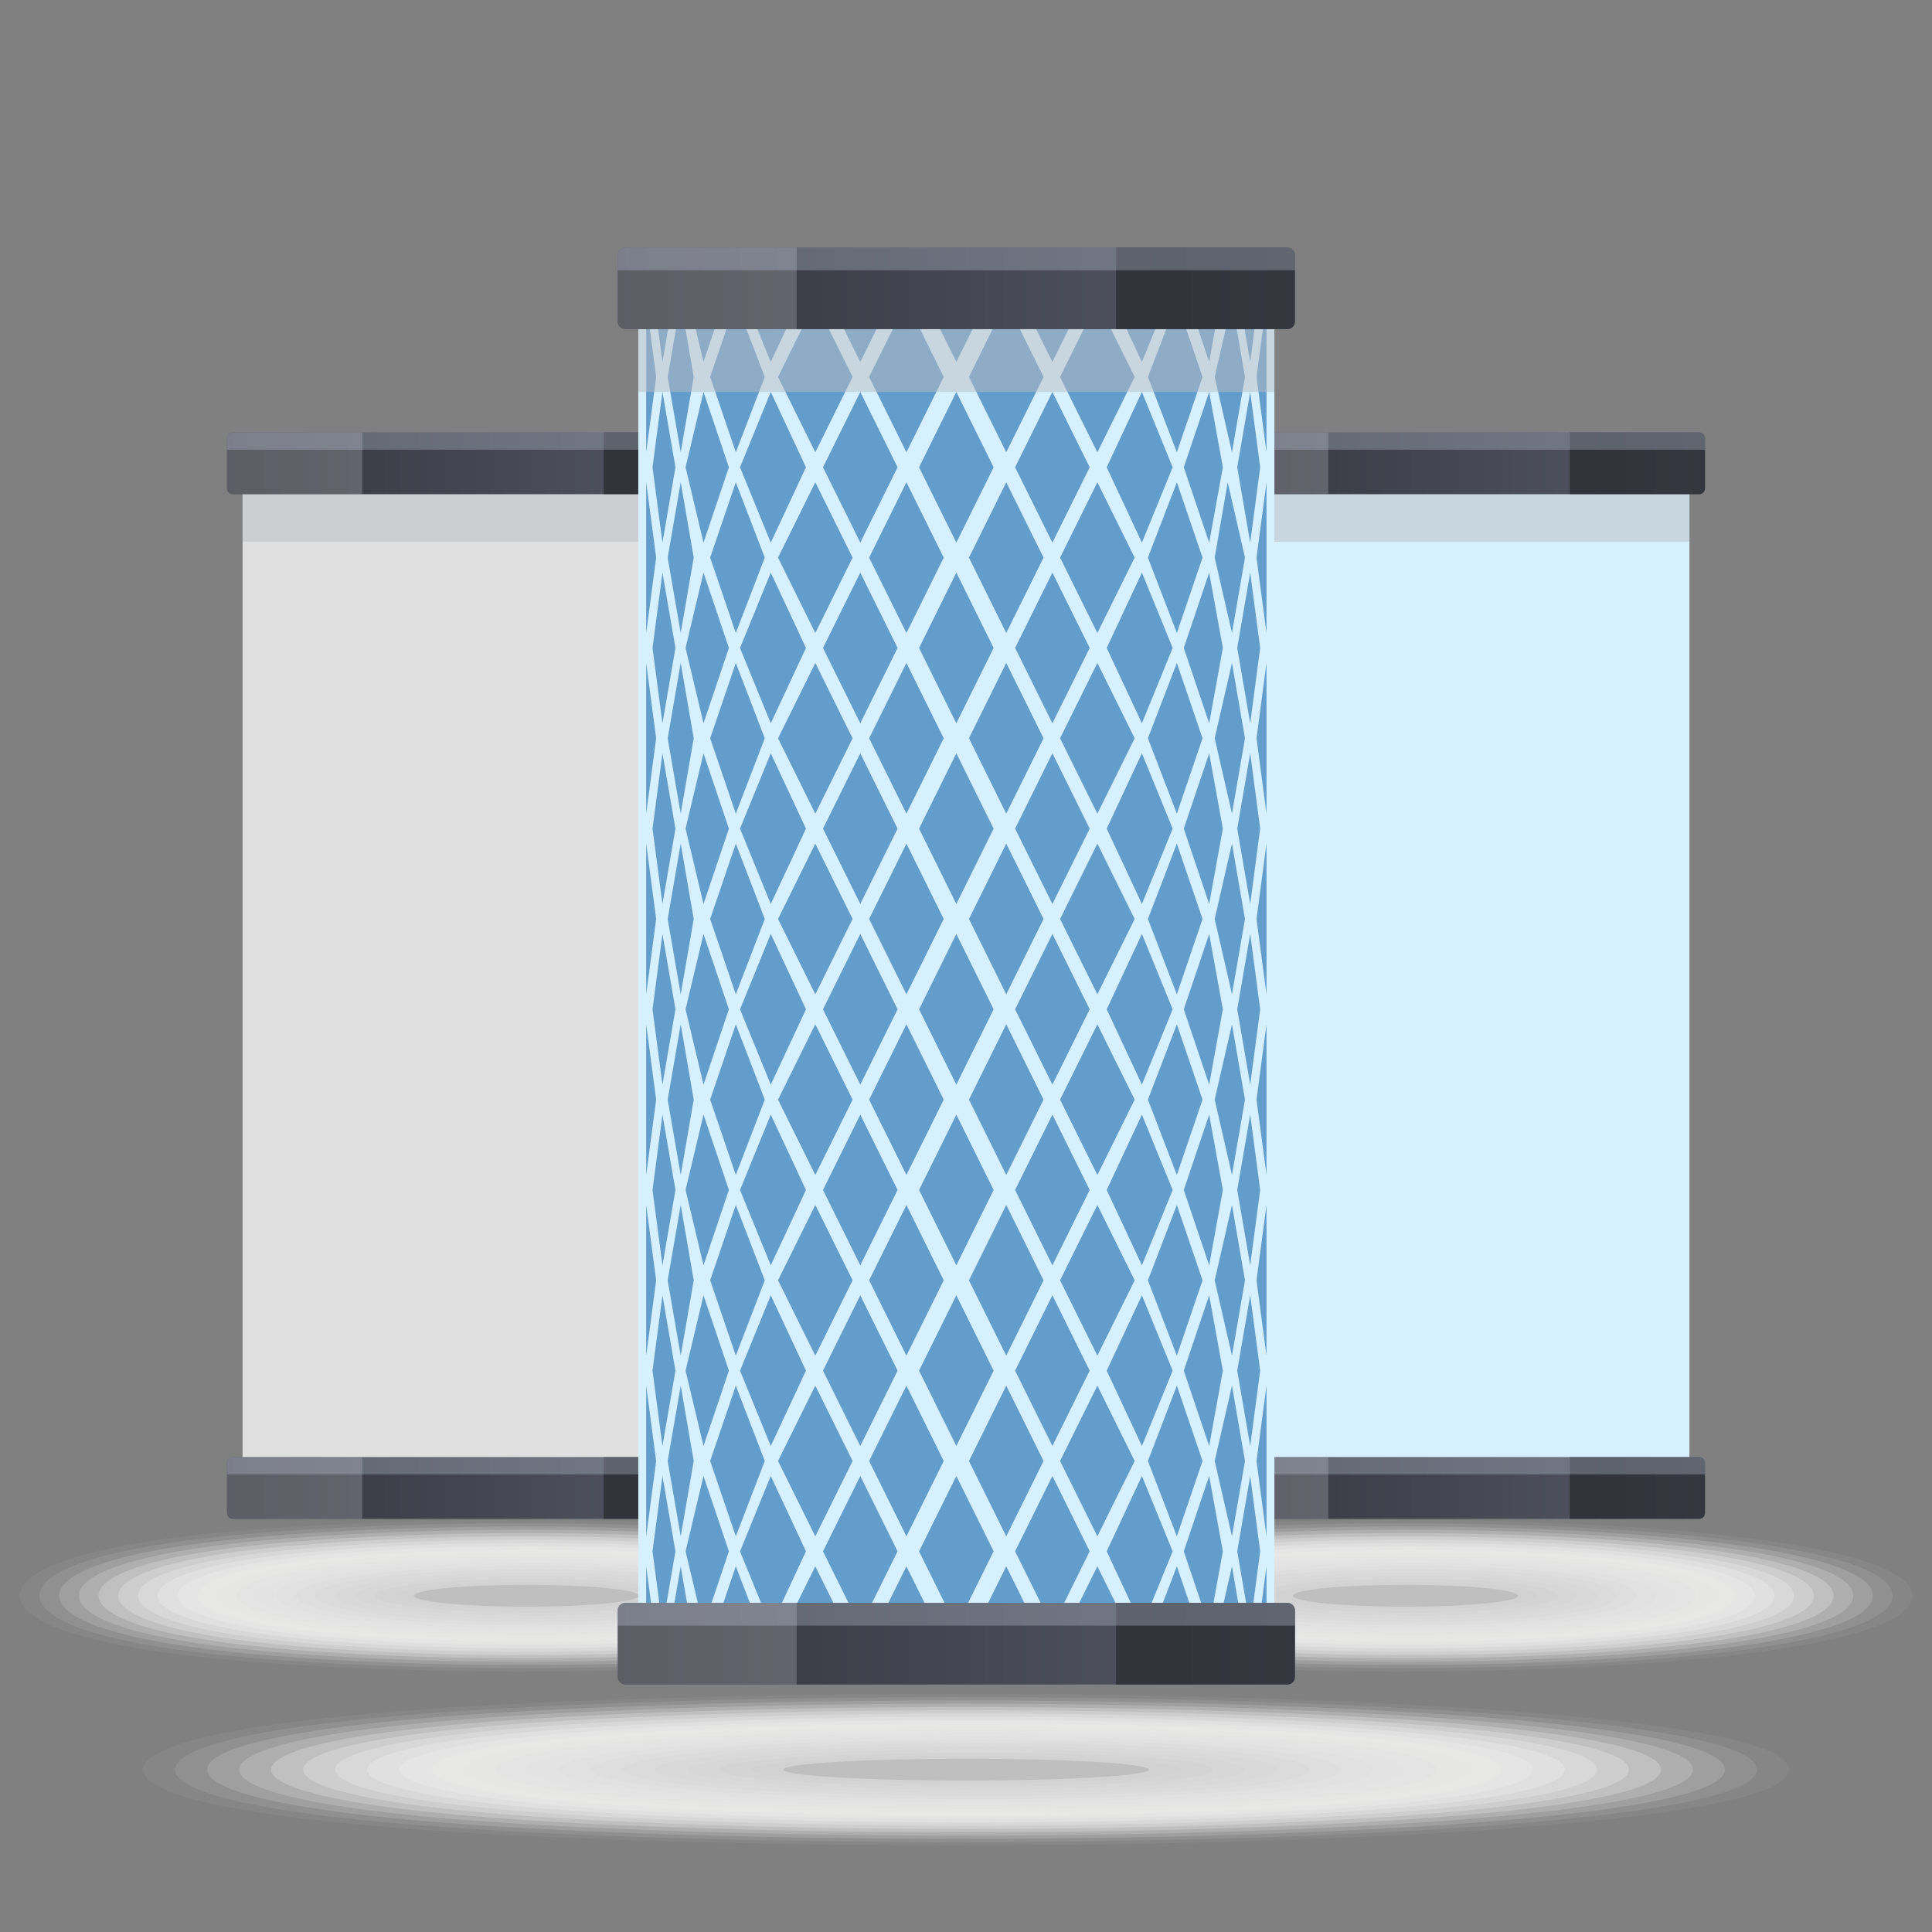 <?xml version="1.0" encoding="UTF-8"?>
<svg xmlns="http://www.w3.org/2000/svg" width="200" height="200" xmlns:xlink="http://www.w3.org/1999/xlink" viewBox="0 0 200 200">
  <rect x="0" y="0" width="200" height="200" fill="#808080" stroke="none"/>
  <defs>
    <style>
      .cls-1 {
        fill: #dbdbdb;
        opacity: .762;
      }

      .cls-1, .cls-2, .cls-3, .cls-4, .cls-5, .cls-6, .cls-7, .cls-8, .cls-9, .cls-10, .cls-11, .cls-12, .cls-13, .cls-14, .cls-15, .cls-16, .cls-17, .cls-18, .cls-19, .cls-20, .cls-21, .cls-22, .cls-23, .cls-24, .cls-25, .cls-26, .cls-27, .cls-28, .cls-29, .cls-30, .cls-31, .cls-32, .cls-33, .cls-34, .cls-35 {
        stroke-width: 0px;
      }

      .cls-2 {
        fill: #e9e9e8;
        opacity: .476;
      }

      .cls-3 {
        fill: url(#linear-gradient);
      }

      .cls-4 {
        fill: #d5d4d4;
        opacity: .905;
      }

      .cls-5 {
        fill: #f4f4f4;
        opacity: .238;
      }

      .cls-6 {
        fill: url(#linear-gradient-6);
      }

      .cls-7 {
        fill: #efefef;
        opacity: .333;
      }

      .cls-8 {
        fill: #e4e4e4;
        opacity: .571;
      }

      .cls-9 {
        fill: #d9d9d9;
        opacity: .81;
      }

      .cls-36 {
        isolation: isolate;
      }

      .cls-10 {
        fill: #e0e0e0;
      }

      .cls-11 {
        fill: #f8f8f8;
        opacity: .143;
      }

      .cls-12 {
        fill: #f6f6f6;
        opacity: .19;
      }

      .cls-13, .cls-25 {
        fill: #bbbdc2;
      }

      .cls-13, .cls-25, .cls-37 {
        mix-blend-mode: multiply;
      }

      .cls-13, .cls-28 {
        opacity: .5;
      }

      .cls-14 {
        fill: #ddd;
        opacity: .714;
      }

      .cls-15 {
        fill: url(#linear-gradient-5);
      }

      .cls-16 {
        fill: #e2e2e2;
        opacity: .619;
      }

      .cls-17 {
        fill: #e6e6e6;
        opacity: .524;
      }

      .cls-18 {
        fill: #bfbfbf;
      }

      .cls-19 {
        fill: #e0e0df;
        opacity: .667;
      }

      .cls-20 {
        fill: url(#linear-gradient-2);
      }

      .cls-21 {
        fill: #ebebeb;
        opacity: .429;
      }

      .cls-22 {
        fill: url(#linear-gradient-3);
      }

      .cls-23 {
        fill: #d2d2d2;
        opacity: .952;
      }

      .cls-24 {
        fill: #d7d7d6;
        opacity: .857;
      }

      .cls-25, .cls-27 {
        opacity: .3;
      }

      .cls-26 {
        fill: #fbfbfa;
        opacity: .095;
      }

      .cls-27 {
        fill: #c7cfe4;
      }

      .cls-27, .cls-28 {
        mix-blend-mode: screen;
      }

      .cls-28 {
        fill: #151619;
      }

      .cls-29 {
        fill: #629dcb;
      }

      .cls-30 {
        fill: #d7f0ff;
      }

      .cls-31 {
        fill: url(#linear-gradient-4);
      }

      .cls-32 {
        fill: #ededed;
        opacity: .381;
      }

      .cls-33 {
        fill: #fff;
        opacity: 0;
      }

      .cls-34 {
        fill: #f2f2f1;
        opacity: .286;
      }

      .cls-35 {
        fill: #fdfdfd;
        opacity: .048;
      }
    </style>
    <linearGradient id="linear-gradient" x1="-300.572" y1="-3126.684" x2="-247.567" y2="-3126.684" gradientTransform="translate(424.069 -2972.649) scale(1 -1)" gradientUnits="userSpaceOnUse">
      <stop offset="0" stop-color="#33353d"/>
      <stop offset="1" stop-color="#555966"/>
    </linearGradient>
    <linearGradient id="linear-gradient-2" y1="-3020.615" y2="-3020.615" xlink:href="#linear-gradient"/>
    <linearGradient id="linear-gradient-3" x1="-400.572" x2="-347.567" xlink:href="#linear-gradient"/>
    <linearGradient id="linear-gradient-4" x1="-400.572" y1="-3020.615" x2="-347.567" y2="-3020.615" xlink:href="#linear-gradient"/>
    <linearGradient id="linear-gradient-5" x1="-360.128" y1="-3142.804" x2="-290.011" y2="-3142.804" xlink:href="#linear-gradient"/>
    <linearGradient id="linear-gradient-6" x1="-360.128" y1="-3002.495" x2="-290.011" y2="-3002.495" xlink:href="#linear-gradient"/>
  </defs>
  <g class="cls-36">
    <g id="_Слой_1" data-name="Слой 1">
      <g class="cls-37">
        <path class="cls-33" d="m188.5,183.191c0,7.424-80.921,9.708-134.618,7.231-31.862-1.47-42.382-4.499-42.382-7.231,0-2.731,10.519-5.761,42.382-7.231,53.697-2.478,134.618-.193,134.618,7.231Z"/>
        <path class="cls-35" d="m185.187,183.191c0,7.1-77.471,9.3-129.109,6.94-30.843-1.4-41.265-4.309-41.265-6.94,0-2.631,10.422-5.54,41.265-6.94,51.638-2.36,129.109-.16,129.109,6.94Z"/>
        <path class="cls-26" d="m181.874,183.191c0,6.776-74.022,8.891-123.6,6.65-29.824-1.33-40.148-4.119-40.148-6.65,0-2.531,10.325-5.32,40.148-6.65,49.579-2.242,123.6-.126,123.6,6.65Z"/>
        <path class="cls-11" d="m178.561,183.191c0,6.452-70.572,8.483-118.091,6.359-28.804-1.26-39.032-3.929-39.032-6.359,0-2.43,10.227-5.099,39.032-6.359,47.519-2.124,118.091-.093,118.091,6.359Z"/>
        <path class="cls-12" d="m175.249,183.191c0,6.129-67.122,8.074-112.582,6.069-27.785-1.19-37.915-3.739-37.915-6.069,0-2.33,10.13-4.879,37.915-6.069,45.46-2.006,112.582-.06,112.582,6.069Z"/>
        <path class="cls-5" d="m171.936,183.191c0,5.805-63.672,7.666-107.073,5.778-26.765-1.12-36.798-3.548-36.798-5.778,0-2.23,10.033-4.658,36.798-5.778,43.401-1.888,107.073-.026,107.073,5.778Z"/>
        <path class="cls-34" d="m168.623,183.191c0,5.481-60.222,7.258-101.564,5.488-25.746-1.05-35.682-3.358-35.682-5.488,0-2.129,9.936-4.438,35.682-5.488,41.342-1.77,101.564.007,101.564,5.488Z"/>
        <path class="cls-7" d="m165.31,183.191c0,5.157-56.773,6.849-96.056,5.197-24.727-.98-34.565-3.168-34.565-5.197,0-2.029,9.838-4.217,34.565-5.197,39.283-1.652,96.056.04,96.056,5.197Z"/>
        <path class="cls-32" d="m161.997,183.191c0,4.833-53.323,6.441-90.547,4.907-23.707-.91-33.448-2.978-33.448-4.907,0-1.929,9.741-3.997,33.448-4.907,37.224-1.534,90.547.073,90.547,4.907Z"/>
        <path class="cls-21" d="m158.684,183.191c0,4.51-49.873,6.032-85.038,4.616-22.688-.84-32.331-2.788-32.331-4.616,0-1.828,9.644-3.776,32.331-4.616,35.165-1.416,85.038.107,85.038,4.616Z"/>
        <path class="cls-2" d="m155.372,183.191c0,4.186-46.423,5.624-79.529,4.326-21.668-.77-31.215-2.598-31.215-4.326,0-1.728,9.546-3.556,31.215-4.326,33.105-1.298,79.529.14,79.529,4.326Z"/>
        <path class="cls-17" d="m152.059,183.191c0,3.862-42.971,5.152-74.02,4.035-20.647-.742-30.098-2.408-30.098-4.035,0-1.628,9.449-3.335,30.098-4.035,31.046-1.18,74.02.173,74.02,4.035Z"/>
        <path class="cls-8" d="m148.746,183.191c0,3.538-39.521,4.741-68.511,3.745-19.628-.674-28.981-2.217-28.981-3.745,0-1.527,9.352-3.115,28.981-3.745,28.987-1.062,68.511.207,68.511,3.745Z"/>
        <path class="cls-16" d="m145.433,183.191c0,3.215-36.072,4.332-63.002,3.454-18.609-.606-27.864-2.027-27.864-3.454,0-1.427,9.254-2.894,27.864-3.454,26.928-.944,63.002.24,63.002,3.454Z"/>
        <path class="cls-19" d="m142.12,183.191c0,2.891-32.622,3.923-57.493,3.164-17.589-.537-26.748-1.837-26.748-3.164,0-1.327,9.157-2.674,26.748-3.164,24.869-.826,57.493.273,57.493,3.164Z"/>
        <path class="cls-14" d="m138.807,183.191c0,2.567-29.172,3.516-51.984,2.873-16.57-.467-25.631-1.647-25.631-2.873,0-1.226,9.06-2.453,25.631-2.873,22.81-.708,51.984.306,51.984,2.873Z"/>
        <path class="cls-1" d="m135.495,183.191c0,2.243-25.723,3.111-46.475,2.583-15.551-.396-24.514-1.457-24.514-2.583,0-1.126,8.962-2.233,24.514-2.583,20.751-.59,46.475.34,46.475,2.583Z"/>
        <path class="cls-9" d="m132.182,183.191c0,1.919-22.273,2.709-40.966,2.292-14.532-.323-23.397-1.267-23.397-2.292,0-1.026,8.865-2.012,23.397-2.292,18.692-.472,40.966.373,40.966,2.292Z"/>
        <path class="cls-24" d="m128.869,183.191c0,1.596-18.824,2.308-35.457,2.002-13.512-.249-22.281-1.077-22.281-2.002,0-.925,8.768-1.792,22.281-2.002,16.632-.354,35.457.406,35.457,2.002Z"/>
        <path class="cls-4" d="m125.556,183.191c0,1.272-15.374,1.911-29.948,1.711-12.493-.171-21.164-.886-21.164-1.711,0-.825,8.67-1.571,21.164-1.711,14.573-.236,29.948.44,29.948,1.711Z"/>
        <path class="cls-23" d="m122.243,183.191c0,.948-11.925,1.539-24.439,1.421-11.474-.07-20.047-.696-20.047-1.421,0-.725,8.573-1.351,20.047-1.421,12.514-.118,24.439.473,24.439,1.421Z"/>
        <ellipse class="cls-18" cx="100" cy="183.191" rx="18.931" ry="1.131"/>
      </g>
      <g class="cls-37">
        <path class="cls-33" d="m109,165.191c0,7.424-49.833,9.708-82.9,7.231-19.622-1.47-26.1-4.499-26.1-7.231,0-2.731,6.478-5.761,26.1-7.231,33.068-2.478,82.9-.193,82.9,7.231Z"/>
        <path class="cls-35" d="m106.96,165.191c0,7.1-47.708,9.3-79.508,6.94-18.994-1.4-25.412-4.309-25.412-6.94,0-2.631,6.418-5.54,25.412-6.94,31.799-2.36,79.508-.16,79.508,6.94Z"/>
        <path class="cls-26" d="m104.92,165.191c0,6.776-45.584,8.891-76.115,6.65-18.366-1.33-24.724-4.119-24.724-6.65,0-2.531,6.358-5.32,24.724-6.65,30.531-2.242,76.115-.126,76.115,6.65Z"/>
        <path class="cls-11" d="m102.88,165.191c0,6.452-43.46,8.483-72.723,6.359-17.738-1.26-24.036-3.929-24.036-6.359,0-2.43,6.298-5.099,24.036-6.359,29.263-2.124,72.723-.093,72.723,6.359Z"/>
        <path class="cls-12" d="m100.84,165.191c0,6.129-41.335,8.074-69.33,6.069-17.11-1.19-23.349-3.739-23.349-6.069,0-2.33,6.238-4.879,23.349-6.069,27.995-2.006,69.33-.06,69.33,6.069Z"/>
        <path class="cls-5" d="m98.799,165.191c0,5.805-39.211,7.666-65.938,5.778-16.483-1.12-22.661-3.548-22.661-5.778,0-2.23,6.178-4.658,22.661-5.778,26.727-1.888,65.938-.026,65.938,5.778Z"/>
        <path class="cls-34" d="m96.759,165.191c0,5.481-37.086,7.258-62.545,5.488-15.855-1.05-21.973-3.358-21.973-5.488,0-2.129,6.118-4.438,21.973-5.488,25.459-1.77,62.545.007,62.545,5.488Z"/>
        <path class="cls-7" d="m94.719,165.191c0,5.157-34.962,6.849-59.153,5.197-15.227-.98-21.286-3.168-21.286-5.197,0-2.029,6.059-4.217,21.286-5.197,24.191-1.652,59.153.04,59.153,5.197Z"/>
        <path class="cls-32" d="m92.679,165.191c0,4.833-32.834,6.388-55.76,4.907-14.597-.943-20.598-2.978-20.598-4.907,0-1.929,5.999-3.997,20.598-4.907,22.923-1.534,55.76.073,55.76,4.907Z"/>
        <path class="cls-21" d="m90.639,165.191c0,4.51-30.709,5.975-52.368,4.616-13.969-.877-19.91-2.788-19.91-4.616,0-1.828,5.939-3.776,19.91-4.616,21.655-1.416,52.368.107,52.368,4.616Z"/>
        <path class="cls-2" d="m88.599,165.191c0,4.186-28.585,5.563-48.975,4.326-13.341-.81-19.223-2.598-19.223-4.326,0-1.728,5.879-3.556,19.223-4.326,20.387-1.298,48.975.14,48.975,4.326Z"/>
        <path class="cls-17" d="m86.559,165.191c0,3.862-26.46,5.152-45.583,4.035-12.714-.742-18.535-2.408-18.535-4.035,0-1.628,5.819-3.335,18.535-4.035,19.119-1.18,45.583.173,45.583,4.035Z"/>
        <path class="cls-8" d="m84.519,165.191c0,3.538-24.336,4.741-42.19,3.745-12.086-.674-17.847-2.217-17.847-3.745,0-1.527,5.759-3.115,17.847-3.745,17.851-1.062,42.19.207,42.19,3.745Z"/>
        <path class="cls-16" d="m82.479,165.191c0,3.215-22.211,4.332-38.798,3.454-11.458-.606-17.159-2.027-17.159-3.454,0-1.427,5.699-2.894,17.159-3.454,16.583-.944,38.798.24,38.798,3.454Z"/>
        <path class="cls-19" d="m80.438,165.191c0,2.891-20.087,3.923-35.405,3.164-10.83-.537-16.472-1.837-16.472-3.164,0-1.327,5.639-2.674,16.472-3.164,15.315-.826,35.405.273,35.405,3.164Z"/>
        <path class="cls-14" d="m78.398,165.191c0,2.567-17.963,3.517-32.013,2.873-10.203-.467-15.784-1.647-15.784-2.873,0-1.226,5.579-2.453,15.784-2.873,14.047-.708,32.013.306,32.013,2.873Z"/>
        <path class="cls-1" d="m76.358,165.191c0,2.243-15.839,3.111-28.62,2.583-9.575-.396-15.096-1.457-15.096-2.583,0-1.126,5.519-2.233,15.096-2.583,12.779-.59,28.62.34,28.62,2.583Z"/>
        <path class="cls-9" d="m74.318,165.191c0,1.919-13.715,2.709-25.228,2.292-8.948-.323-14.409-1.267-14.409-2.292,0-1.026,5.459-2.012,14.409-2.292,11.511-.472,25.228.373,25.228,2.292Z"/>
        <path class="cls-24" d="m72.278,165.191c0,1.596-11.591,2.308-21.835,2.002-8.321-.249-13.721-1.077-13.721-2.002,0-.925,5.399-1.792,13.721-2.002,10.243-.354,21.835.406,21.835,2.002Z"/>
        <path class="cls-4" d="m70.238,165.191c0,1.272-9.467,1.911-18.443,1.711-7.693-.171-13.033-.886-13.033-1.711,0-.825,5.339-1.571,13.033-1.711,8.975-.236,18.443.44,18.443,1.711Z"/>
        <path class="cls-23" d="m68.198,165.191c0,.948-7.343,1.518-15.05,1.421-7.066-.089-12.346-.696-12.346-1.421,0-.725,5.279-1.351,12.346-1.421,7.706-.118,15.05.473,15.05,1.421Z"/>
        <ellipse class="cls-18" cx="54.5" cy="165.191" rx="11.658" ry="1.131"/>
      </g>
      <g class="cls-37">
        <path class="cls-33" d="m200,165.191c0,7.424-49.833,9.708-82.9,7.231-19.622-1.47-26.1-4.499-26.1-7.231,0-2.731,6.478-5.761,26.1-7.231,33.068-2.478,82.9-.193,82.9,7.231Z"/>
        <path class="cls-35" d="m197.96,165.191c0,7.1-47.708,9.3-79.508,6.94-18.994-1.4-25.412-4.309-25.412-6.94,0-2.631,6.418-5.54,25.412-6.94,31.799-2.36,79.508-.16,79.508,6.94Z"/>
        <path class="cls-26" d="m195.92,165.191c0,6.776-45.584,8.891-76.115,6.65-18.366-1.33-24.724-4.119-24.724-6.65,0-2.531,6.358-5.32,24.724-6.65,30.531-2.242,76.115-.126,76.115,6.65Z"/>
        <path class="cls-11" d="m193.88,165.191c0,6.452-43.46,8.483-72.723,6.359-17.738-1.26-24.036-3.929-24.036-6.359,0-2.43,6.298-5.099,24.036-6.359,29.263-2.124,72.723-.093,72.723,6.359Z"/>
        <path class="cls-12" d="m191.84,165.191c0,6.129-41.335,8.074-69.33,6.069-17.11-1.19-23.349-3.739-23.349-6.069,0-2.33,6.238-4.879,23.349-6.069,27.995-2.006,69.33-.06,69.33,6.069Z"/>
        <path class="cls-5" d="m189.799,165.191c0,5.805-39.211,7.666-65.938,5.778-16.483-1.12-22.661-3.548-22.661-5.778,0-2.23,6.178-4.658,22.661-5.778,26.727-1.888,65.938-.026,65.938,5.778Z"/>
        <path class="cls-34" d="m187.759,165.191c0,5.481-37.086,7.258-62.545,5.488-15.855-1.05-21.973-3.358-21.973-5.488,0-2.129,6.118-4.438,21.973-5.488,25.459-1.77,62.545.007,62.545,5.488Z"/>
        <path class="cls-7" d="m185.719,165.191c0,5.157-34.962,6.849-59.153,5.197-15.227-.98-21.286-3.168-21.286-5.197,0-2.029,6.059-4.217,21.286-5.197,24.191-1.652,59.153.04,59.153,5.197Z"/>
        <path class="cls-32" d="m183.679,165.191c0,4.833-32.834,6.388-55.76,4.907-14.597-.943-20.598-2.978-20.598-4.907,0-1.929,5.999-3.997,20.598-4.907,22.923-1.534,55.76.073,55.76,4.907Z"/>
        <path class="cls-21" d="m181.639,165.191c0,4.51-30.709,5.975-52.368,4.616-13.969-.877-19.91-2.788-19.91-4.616,0-1.828,5.939-3.776,19.91-4.616,21.655-1.416,52.368.107,52.368,4.616Z"/>
        <path class="cls-2" d="m179.599,165.191c0,4.186-28.585,5.563-48.975,4.326-13.341-.81-19.223-2.598-19.223-4.326,0-1.728,5.879-3.556,19.223-4.326,20.387-1.298,48.975.14,48.975,4.326Z"/>
        <path class="cls-17" d="m177.559,165.191c0,3.862-26.46,5.152-45.583,4.035-12.714-.742-18.535-2.408-18.535-4.035,0-1.628,5.819-3.335,18.535-4.035,19.119-1.18,45.583.173,45.583,4.035Z"/>
        <path class="cls-8" d="m175.519,165.191c0,3.538-24.336,4.741-42.19,3.745-12.086-.674-17.847-2.217-17.847-3.745,0-1.527,5.759-3.115,17.847-3.745,17.851-1.062,42.19.207,42.19,3.745Z"/>
        <path class="cls-16" d="m173.479,165.191c0,3.215-22.211,4.332-38.798,3.454-11.458-.606-17.159-2.027-17.159-3.454,0-1.427,5.699-2.894,17.159-3.454,16.583-.944,38.798.24,38.798,3.454Z"/>
        <path class="cls-19" d="m171.438,165.191c0,2.891-20.087,3.923-35.405,3.164-10.83-.537-16.472-1.837-16.472-3.164,0-1.327,5.639-2.674,16.472-3.164,15.315-.826,35.405.273,35.405,3.164Z"/>
        <path class="cls-14" d="m169.398,165.191c0,2.567-17.963,3.517-32.013,2.873-10.203-.467-15.784-1.647-15.784-2.873,0-1.226,5.579-2.453,15.784-2.873,14.047-.708,32.013.306,32.013,2.873Z"/>
        <path class="cls-1" d="m167.358,165.191c0,2.243-15.839,3.111-28.62,2.583-9.575-.396-15.096-1.457-15.096-2.583,0-1.126,5.519-2.233,15.096-2.583,12.779-.59,28.62.34,28.62,2.583Z"/>
        <path class="cls-9" d="m165.318,165.191c0,1.919-13.715,2.709-25.228,2.292-8.948-.323-14.409-1.267-14.409-2.292,0-1.026,5.459-2.012,14.409-2.292,11.511-.472,25.228.373,25.228,2.292Z"/>
        <path class="cls-24" d="m163.278,165.191c0,1.596-11.591,2.308-21.835,2.002-8.321-.249-13.721-1.077-13.721-2.002,0-.925,5.399-1.792,13.721-2.002,10.243-.354,21.835.406,21.835,2.002Z"/>
        <path class="cls-4" d="m161.238,165.191c0,1.272-9.467,1.911-18.443,1.711-7.693-.171-13.033-.886-13.033-1.711,0-.825,5.339-1.571,13.033-1.711,8.975-.236,18.443.44,18.443,1.711Z"/>
        <path class="cls-23" d="m159.198,165.191c0,.948-7.343,1.518-15.05,1.421-7.066-.089-12.346-.696-12.346-1.421,0-.725,5.279-1.351,12.346-1.421,7.706-.118,15.05.473,15.05,1.421Z"/>
        <ellipse class="cls-18" cx="145.5" cy="165.191" rx="11.658" ry="1.131"/>
      </g>
      <g>
        <g>
          <rect class="cls-30" x="125.111" y="47.833" width="49.779" height="106.043"/>
          <rect class="cls-13" x="125.111" y="51.162" width="49.779" height="4.914"/>
          <g>
            <path class="cls-3" d="m124.097,150.838h51.805c.331,0,.6.271.6.606v5.18c0,.335-.269.606-.6.606h-51.805c-.331,0-.6-.271-.6-.606v-5.18c0-.335.269-.606.6-.606Z"/>
            <path class="cls-28" d="m175.903,157.23h-13.404v-6.392h13.404c.331,0,.6.271.6.606v5.18c0,.335-.269.606-.6.606Z"/>
            <path class="cls-25" d="m124.097,157.23h13.404v-6.392h-13.404c-.331,0-.6.271-.6.606v5.18c0,.335.269.606.6.606Z"/>
            <path class="cls-27" d="m176.503,152.623v-1.179c0-.335-.269-.606-.6-.606h-51.805c-.331,0-.6.271-.6.606v1.179h53.005Z"/>
          </g>
          <g>
            <path class="cls-20" d="m124.097,44.77h51.805c.331,0,.6.271.6.606v5.18c0,.335-.269.606-.6.606h-51.805c-.331,0-.6-.271-.6-.606v-5.18c0-.335.269-.606.6-.606Z"/>
            <path class="cls-28" d="m175.903,51.162h-13.404v-6.392h13.404c.331,0,.6.271.6.606v5.18c0,.335-.269.606-.6.606Z"/>
            <path class="cls-25" d="m124.097,51.162h13.404v-6.392h-13.404c-.331,0-.6.271-.6.606v5.18c0,.335.269.606.6.606Z"/>
            <path class="cls-27" d="m176.503,46.555v-1.179c0-.335-.269-.606-.6-.606h-51.805c-.331,0-.6.271-.6.606v1.179h53.005Z"/>
          </g>
        </g>
        <g>
          <rect class="cls-10" x="25.111" y="47.833" width="49.779" height="106.043"/>
          <rect class="cls-13" x="25.111" y="51.162" width="49.779" height="4.914"/>
          <g>
            <path class="cls-22" d="m24.097,150.838h51.805c.331,0,.6.271.6.606v5.18c0,.335-.269.606-.6.606H24.097c-.331,0-.6-.271-.6-.606v-5.18c0-.335.269-.606.6-.606Z"/>
            <path class="cls-28" d="m75.903,157.23h-13.404v-6.392h13.404c.331,0,.6.271.6.606v5.18c0,.335-.269.606-.6.606Z"/>
            <path class="cls-25" d="m24.097,157.23h13.404v-6.392h-13.404c-.331,0-.6.271-.6.606v5.18c0,.335.269.606.6.606Z"/>
            <path class="cls-27" d="m76.503,152.623v-1.179c0-.335-.269-.606-.6-.606H24.097c-.331,0-.6.271-.6.606v1.179h53.005Z"/>
          </g>
          <g>
            <path class="cls-31" d="m24.097,44.77h51.805c.331,0,.6.271.6.606v5.18c0,.335-.269.606-.6.606H24.097c-.331,0-.6-.271-.6-.606v-5.18c0-.335.269-.606.6-.606Z"/>
            <path class="cls-28" d="m75.903,51.162h-13.404v-6.392h13.404c.331,0,.6.271.6.606v5.18c0,.335-.269.606-.6.606Z"/>
            <path class="cls-25" d="m24.097,51.162h13.404v-6.392h-13.404c-.331,0-.6.271-.6.606v5.18c0,.335.269.606.6.606Z"/>
            <path class="cls-27" d="m76.503,46.555v-1.179c0-.335-.269-.606-.6-.606H24.097c-.331,0-.6.271-.6.606v1.179h53.005Z"/>
          </g>
        </g>
        <rect class="cls-30" x="66.076" y="29.67" width="65.848" height="140.275"/>
        <g>
          <g>
            <g>
              <polygon class="cls-29" points="95.139 29.67 99 37.47 102.861 29.67 95.139 29.67"/>
              <polygon class="cls-29" points="99 40.573 95.139 48.373 99 56.173 102.861 48.373 99 40.573"/>
              <polygon class="cls-29" points="99 59.276 95.139 67.077 99 74.877 102.861 67.077 99 59.276"/>
              <polygon class="cls-29" points="99 77.98 95.139 85.78 99 93.58 102.861 85.78 99 77.98"/>
              <polygon class="cls-29" points="99 96.683 95.139 104.483 99 112.283 102.861 104.483 99 96.683"/>
              <polygon class="cls-29" points="99 115.386 95.139 123.187 99 130.987 102.861 123.187 99 115.386"/>
              <polygon class="cls-29" points="99 134.09 95.139 141.89 99 149.69 102.861 141.89 99 134.09"/>
              <polygon class="cls-29" points="99 152.793 95.139 160.593 99 168.393 102.861 160.593 99 152.793"/>
            </g>
            <g>
              <polygon class="cls-29" points="85.196 29.67 89.056 37.47 92.917 29.67 85.196 29.67"/>
              <polygon class="cls-29" points="89.056 40.573 85.196 48.373 89.056 56.173 92.917 48.373 89.056 40.573"/>
              <polygon class="cls-29" points="89.056 59.276 85.196 67.077 89.056 74.877 92.917 67.077 89.056 59.276"/>
              <polygon class="cls-29" points="89.056 77.98 85.196 85.78 89.056 93.58 92.917 85.78 89.056 77.98"/>
              <polygon class="cls-29" points="89.056 96.683 85.196 104.483 89.056 112.283 92.917 104.483 89.056 96.683"/>
              <polygon class="cls-29" points="89.056 115.386 85.196 123.187 89.056 130.987 92.917 123.187 89.056 115.386"/>
              <polygon class="cls-29" points="89.056 134.09 85.196 141.89 89.056 149.69 92.917 141.89 89.056 134.09"/>
              <polygon class="cls-29" points="89.056 152.793 85.196 160.593 89.056 168.393 92.917 160.593 89.056 152.793"/>
            </g>
            <g>
              <polygon class="cls-29" points="76.607 29.67 79.79 37.47 83.434 29.67 76.607 29.67"/>
              <polygon class="cls-29" points="79.79 40.573 76.607 48.373 79.79 56.173 83.434 48.373 79.79 40.573"/>
              <polygon class="cls-29" points="79.79 59.276 76.607 67.077 79.79 74.877 83.434 67.077 79.79 59.276"/>
              <polygon class="cls-29" points="79.79 77.98 76.607 85.78 79.79 93.58 83.434 85.78 79.79 77.98"/>
              <polygon class="cls-29" points="79.79 96.683 76.607 104.483 79.79 112.283 83.434 104.483 79.79 96.683"/>
              <polygon class="cls-29" points="79.79 115.386 76.607 123.187 79.79 130.987 83.434 123.187 79.79 115.386"/>
              <polygon class="cls-29" points="79.79 134.09 76.607 141.89 79.79 149.69 83.434 141.89 79.79 134.09"/>
              <polygon class="cls-29" points="79.79 152.793 76.607 160.593 79.79 168.393 83.434 160.593 79.79 152.793"/>
            </g>
            <g>
              <polygon class="cls-29" points="70.97 29.67 72.827 37.47 75.455 29.67 70.97 29.67"/>
              <polygon class="cls-29" points="72.827 40.573 70.97 48.373 72.827 56.173 75.455 48.373 72.827 40.573"/>
              <polygon class="cls-29" points="72.827 59.276 70.97 67.077 72.827 74.877 75.455 67.077 72.827 59.276"/>
              <polygon class="cls-29" points="72.827 77.98 70.97 85.78 72.827 93.58 75.455 85.78 72.827 77.98"/>
              <polygon class="cls-29" points="72.827 96.683 70.97 104.483 72.827 112.283 75.455 104.483 72.827 96.683"/>
              <polygon class="cls-29" points="72.827 115.386 70.97 123.187 72.827 130.987 75.455 123.187 72.827 115.386"/>
              <polygon class="cls-29" points="72.827 134.09 70.97 141.89 72.827 149.69 75.455 141.89 72.827 134.09"/>
              <polygon class="cls-29" points="72.827 152.793 70.97 160.593 72.827 168.393 75.455 160.593 72.827 152.793"/>
            </g>
            <g>
              <polygon class="cls-29" points="76.172 31.221 73.515 39.022 76.172 46.822 79.169 39.022 76.172 31.221"/>
              <polygon class="cls-29" points="76.172 49.925 73.515 57.725 76.172 65.525 79.169 57.725 76.172 49.925"/>
              <polygon class="cls-29" points="76.172 68.628 73.515 76.428 76.172 84.228 79.169 76.428 76.172 68.628"/>
              <polygon class="cls-29" points="76.172 87.331 73.515 95.132 76.172 102.932 79.169 95.132 76.172 87.331"/>
              <polygon class="cls-29" points="76.172 106.035 73.515 113.835 76.172 121.635 79.169 113.835 76.172 106.035"/>
              <polygon class="cls-29" points="76.172 124.738 73.515 132.538 76.172 140.338 79.169 132.538 76.172 124.738"/>
              <polygon class="cls-29" points="76.172 143.441 73.515 151.242 76.172 159.042 79.169 151.242 76.172 143.441"/>
              <polygon class="cls-29" points="76.172 162.145 73.515 169.945 79.169 169.945 76.172 162.145"/>
            </g>
            <g>
              <polygon class="cls-29" points="70.467 31.221 69.119 39.022 70.467 46.822 71.814 39.022 70.467 31.221"/>
              <polygon class="cls-29" points="70.467 49.925 69.119 57.725 70.467 65.525 71.814 57.725 70.467 49.925"/>
              <polygon class="cls-29" points="70.467 68.628 69.119 76.428 70.467 84.228 71.814 76.428 70.467 68.628"/>
              <polygon class="cls-29" points="70.467 87.331 69.119 95.132 70.467 102.932 71.814 95.132 70.467 87.331"/>
              <polygon class="cls-29" points="70.467 106.035 69.119 113.835 70.467 121.635 71.814 113.835 70.467 106.035"/>
              <polygon class="cls-29" points="70.467 124.738 69.119 132.538 70.467 140.338 71.814 132.538 70.467 124.738"/>
              <polygon class="cls-29" points="70.467 143.441 69.119 151.242 70.467 159.042 71.814 151.242 70.467 143.441"/>
              <polygon class="cls-29" points="70.467 162.145 69.119 169.945 71.814 169.945 70.467 162.145"/>
            </g>
            <g>
              <polygon class="cls-29" points="67.548 29.67 68.578 37.47 69.922 29.67 67.548 29.67"/>
              <polygon class="cls-29" points="68.578 40.573 67.548 48.373 68.578 56.173 69.922 48.373 68.578 40.573"/>
              <polygon class="cls-29" points="68.578 59.276 67.548 67.077 68.578 74.877 69.922 67.077 68.578 59.276"/>
              <polygon class="cls-29" points="68.578 77.98 67.548 85.78 68.578 93.58 69.922 85.78 68.578 77.98"/>
              <polygon class="cls-29" points="68.578 96.683 67.548 104.483 68.578 112.283 69.922 104.483 68.578 96.683"/>
              <polygon class="cls-29" points="68.578 115.386 67.548 123.187 68.578 130.987 69.922 123.187 68.578 115.386"/>
              <polygon class="cls-29" points="68.578 134.09 67.548 141.89 68.578 149.69 69.922 141.89 68.578 134.09"/>
              <polygon class="cls-29" points="68.578 152.793 67.548 160.593 68.578 168.393 69.922 160.593 68.578 152.793"/>
            </g>
            <g>
              <polygon class="cls-29" points="66.894 31.221 66.894 46.822 67.924 39.022 66.894 31.221"/>
              <polygon class="cls-29" points="66.894 49.925 66.894 65.525 67.924 57.725 66.894 49.925"/>
              <polygon class="cls-29" points="66.894 68.628 66.894 84.228 67.924 76.428 66.894 68.628"/>
              <polygon class="cls-29" points="66.894 87.331 66.894 102.932 67.924 95.132 66.894 87.331"/>
              <polygon class="cls-29" points="66.894 106.035 66.894 121.635 67.924 113.835 66.894 106.035"/>
              <polygon class="cls-29" points="66.894 124.738 66.894 140.338 67.924 132.538 66.894 124.738"/>
              <polygon class="cls-29" points="66.894 143.441 66.894 159.042 67.924 151.242 66.894 143.441"/>
              <polygon class="cls-29" points="66.894 162.145 66.894 169.945 67.924 169.945 66.894 162.145"/>
            </g>
            <g>
              <polygon class="cls-29" points="93.833 31.221 89.972 39.022 93.833 46.822 97.694 39.022 93.833 31.221"/>
              <polygon class="cls-29" points="93.833 49.925 89.972 57.725 93.833 65.525 97.694 57.725 93.833 49.925"/>
              <polygon class="cls-29" points="93.833 68.628 89.972 76.428 93.833 84.228 97.694 76.428 93.833 68.628"/>
              <polygon class="cls-29" points="93.833 87.331 89.972 95.132 93.833 102.932 97.694 95.132 93.833 87.331"/>
              <polygon class="cls-29" points="93.833 106.035 89.972 113.835 93.833 121.635 97.694 113.835 93.833 106.035"/>
              <polygon class="cls-29" points="93.833 124.738 89.972 132.538 93.833 140.338 97.694 132.538 93.833 124.738"/>
              <polygon class="cls-29" points="93.833 143.441 89.972 151.242 93.833 159.042 97.694 151.242 93.833 143.441"/>
              <polygon class="cls-29" points="93.833 162.145 89.972 169.945 97.694 169.945 93.833 162.145"/>
            </g>
            <g>
              <polygon class="cls-29" points="84.401 31.221 80.54 39.022 84.401 46.822 88.261 39.022 84.401 31.221"/>
              <polygon class="cls-29" points="84.401 49.925 80.54 57.725 84.401 65.525 88.261 57.725 84.401 49.925"/>
              <polygon class="cls-29" points="84.401 68.628 80.54 76.428 84.401 84.228 88.261 76.428 84.401 68.628"/>
              <polygon class="cls-29" points="84.401 87.331 80.54 95.132 84.401 102.932 88.261 95.132 84.401 87.331"/>
              <polygon class="cls-29" points="84.401 106.035 80.54 113.835 84.401 121.635 88.261 113.835 84.401 106.035"/>
              <polygon class="cls-29" points="84.401 124.738 80.54 132.538 84.401 140.338 88.261 132.538 84.401 124.738"/>
              <polygon class="cls-29" points="84.401 143.441 80.54 151.242 84.401 159.042 88.261 151.242 84.401 143.441"/>
              <polygon class="cls-29" points="84.401 162.145 80.54 169.945 88.261 169.945 84.401 162.145"/>
            </g>
          </g>
          <g>
            <g>
              <polygon class="cls-29" points="112.804 29.67 108.944 37.47 105.083 29.67 112.804 29.67"/>
              <polygon class="cls-29" points="108.944 40.573 112.804 48.373 108.944 56.173 105.083 48.373 108.944 40.573"/>
              <polygon class="cls-29" points="108.944 59.276 112.804 67.077 108.944 74.877 105.083 67.077 108.944 59.276"/>
              <polygon class="cls-29" points="108.944 77.98 112.804 85.78 108.944 93.58 105.083 85.78 108.944 77.98"/>
              <polygon class="cls-29" points="108.944 96.683 112.804 104.483 108.944 112.283 105.083 104.483 108.944 96.683"/>
              <polygon class="cls-29" points="108.944 115.386 112.804 123.187 108.944 130.987 105.083 123.187 108.944 115.386"/>
              <polygon class="cls-29" points="108.944 134.09 112.804 141.89 108.944 149.69 105.083 141.89 108.944 134.09"/>
              <polygon class="cls-29" points="108.944 152.793 112.804 160.593 108.944 168.393 105.083 160.593 108.944 152.793"/>
            </g>
            <g>
              <polygon class="cls-29" points="121.393 29.67 118.21 37.47 114.566 29.67 121.393 29.67"/>
              <polygon class="cls-29" points="118.21 40.573 121.393 48.373 118.21 56.173 114.566 48.373 118.21 40.573"/>
              <polygon class="cls-29" points="118.21 59.276 121.393 67.077 118.21 74.877 114.566 67.077 118.21 59.276"/>
              <polygon class="cls-29" points="118.21 77.98 121.393 85.78 118.21 93.58 114.566 85.78 118.21 77.98"/>
              <polygon class="cls-29" points="118.21 96.683 121.393 104.483 118.21 112.283 114.566 104.483 118.21 96.683"/>
              <polygon class="cls-29" points="118.21 115.386 121.393 123.187 118.21 130.987 114.566 123.187 118.21 115.386"/>
              <polygon class="cls-29" points="118.21 134.09 121.393 141.89 118.21 149.69 114.566 141.89 118.21 134.09"/>
              <polygon class="cls-29" points="118.21 152.793 121.393 160.593 118.21 168.393 114.566 160.593 118.21 152.793"/>
            </g>
            <g>
              <polygon class="cls-29" points="126.589 29.67 125.173 37.47 122.545 29.67 126.589 29.67"/>
              <polygon class="cls-29" points="125.173 40.573 126.589 48.373 125.173 56.173 122.545 48.373 125.173 40.573"/>
              <polygon class="cls-29" points="125.173 59.276 126.589 67.077 125.173 74.877 122.545 67.077 125.173 59.276"/>
              <polygon class="cls-29" points="125.173 77.98 126.589 85.78 125.173 93.58 122.545 85.78 125.173 77.98"/>
              <polygon class="cls-29" points="125.173 96.683 126.589 104.483 125.173 112.283 122.545 104.483 125.173 96.683"/>
              <polygon class="cls-29" points="125.173 115.386 126.589 123.187 125.173 130.987 122.545 123.187 125.173 115.386"/>
              <polygon class="cls-29" points="125.173 134.09 126.589 141.89 125.173 149.69 122.545 141.89 125.173 134.09"/>
              <polygon class="cls-29" points="125.173 152.793 126.589 160.593 125.173 168.393 122.545 160.593 125.173 152.793"/>
            </g>
            <g>
              <polygon class="cls-29" points="121.828 31.221 124.485 39.022 121.828 46.822 118.831 39.022 121.828 31.221"/>
              <polygon class="cls-29" points="121.828 49.925 124.485 57.725 121.828 65.525 118.831 57.725 121.828 49.925"/>
              <polygon class="cls-29" points="121.828 68.628 124.485 76.428 121.828 84.228 118.831 76.428 121.828 68.628"/>
              <polygon class="cls-29" points="121.828 87.331 124.485 95.132 121.828 102.932 118.831 95.132 121.828 87.331"/>
              <polygon class="cls-29" points="121.828 106.035 124.485 113.835 121.828 121.635 118.831 113.835 121.828 106.035"/>
              <polygon class="cls-29" points="121.828 124.738 124.485 132.538 121.828 140.338 118.831 132.538 121.828 124.738"/>
              <polygon class="cls-29" points="121.828 143.441 124.485 151.242 121.828 159.042 118.831 151.242 121.828 143.441"/>
              <polygon class="cls-29" points="121.828 162.145 124.485 169.945 118.831 169.945 121.828 162.145"/>
            </g>
            <g>
              <polygon class="cls-29" points="127.533 31.221 128.881 39.022 127.533 46.822 125.745 39.022 127.533 31.221"/>
              <polygon class="cls-29" points="127.092 49.925 128.881 57.725 127.533 65.525 125.745 57.725 127.092 49.925"/>
              <polygon class="cls-29" points="127.533 68.628 128.881 76.428 127.533 84.228 125.745 76.428 127.533 68.628"/>
              <polygon class="cls-29" points="127.533 87.331 128.881 95.132 127.533 102.932 125.745 95.132 127.533 87.331"/>
              <polygon class="cls-29" points="127.533 106.035 128.881 113.835 127.533 121.635 125.745 113.835 127.533 106.035"/>
              <polygon class="cls-29" points="127.533 124.738 128.881 132.538 127.533 140.338 125.745 132.538 127.533 124.738"/>
              <polygon class="cls-29" points="127.533 143.441 128.881 151.242 127.533 159.042 125.745 151.242 127.533 143.441"/>
              <polygon class="cls-29" points="127.533 162.145 128.881 169.945 125.745 169.945 127.533 162.145"/>
            </g>
            <g>
              <polygon class="cls-29" points="130.452 29.67 129.422 37.47 128.078 29.67 130.452 29.67"/>
              <polygon class="cls-29" points="129.422 40.573 130.452 48.373 129.422 56.173 128.078 48.373 129.422 40.573"/>
              <polygon class="cls-29" points="129.422 59.276 130.452 67.077 129.422 74.877 128.078 67.077 129.422 59.276"/>
              <polygon class="cls-29" points="129.422 77.98 130.452 85.78 129.422 93.58 128.078 85.78 129.422 77.98"/>
              <polygon class="cls-29" points="129.422 96.683 130.452 104.483 129.422 112.283 128.078 104.483 129.422 96.683"/>
              <polygon class="cls-29" points="129.422 115.386 130.452 123.187 129.422 130.987 128.078 123.187 129.422 115.386"/>
              <polygon class="cls-29" points="129.422 134.09 130.452 141.89 129.422 149.69 128.078 141.89 129.422 134.09"/>
              <polygon class="cls-29" points="129.422 152.793 130.452 160.593 129.422 168.393 128.078 160.593 129.422 152.793"/>
            </g>
            <g>
              <polygon class="cls-29" points="131.107 31.221 131.107 46.822 130.076 39.022 131.107 31.221"/>
              <polygon class="cls-29" points="131.107 49.925 131.107 65.525 130.076 57.725 131.107 49.925"/>
              <polygon class="cls-29" points="131.107 68.628 131.107 84.228 130.076 76.428 131.107 68.628"/>
              <polygon class="cls-29" points="131.107 87.331 131.107 102.932 130.076 95.132 131.107 87.331"/>
              <polygon class="cls-29" points="131.107 106.035 131.107 121.635 130.076 113.835 131.107 106.035"/>
              <polygon class="cls-29" points="131.107 124.738 131.107 140.338 130.076 132.538 131.107 124.738"/>
              <polygon class="cls-29" points="131.107 143.441 131.107 159.042 130.076 151.242 131.107 143.441"/>
              <polygon class="cls-29" points="131.107 162.145 131.107 169.945 130.076 169.945 131.107 162.145"/>
            </g>
            <g>
              <polygon class="cls-29" points="104.167 31.221 108.028 39.022 104.167 46.822 100.306 39.022 104.167 31.221"/>
              <polygon class="cls-29" points="104.167 49.925 108.028 57.725 104.167 65.525 100.306 57.725 104.167 49.925"/>
              <polygon class="cls-29" points="104.167 68.628 108.028 76.428 104.167 84.228 100.306 76.428 104.167 68.628"/>
              <polygon class="cls-29" points="104.167 87.331 108.028 95.132 104.167 102.932 100.306 95.132 104.167 87.331"/>
              <polygon class="cls-29" points="104.167 106.035 108.028 113.835 104.167 121.635 100.306 113.835 104.167 106.035"/>
              <polygon class="cls-29" points="104.167 124.738 108.028 132.538 104.167 140.338 100.306 132.538 104.167 124.738"/>
              <polygon class="cls-29" points="104.167 143.441 108.028 151.242 104.167 159.042 100.306 151.242 104.167 143.441"/>
              <polygon class="cls-29" points="104.167 162.145 108.028 169.945 100.306 169.945 104.167 162.145"/>
            </g>
            <g>
              <polygon class="cls-29" points="113.599 31.221 117.46 39.022 113.599 46.822 109.738 39.022 113.599 31.221"/>
              <polygon class="cls-29" points="113.599 49.925 117.46 57.725 113.599 65.525 109.738 57.725 113.599 49.925"/>
              <polygon class="cls-29" points="113.599 68.628 117.46 76.428 113.599 84.228 109.738 76.428 113.599 68.628"/>
              <polygon class="cls-29" points="113.599 87.331 117.46 95.132 113.599 102.932 109.738 95.132 113.599 87.331"/>
              <polygon class="cls-29" points="113.599 106.035 117.46 113.835 113.599 121.635 109.738 113.835 113.599 106.035"/>
              <polygon class="cls-29" points="113.599 124.738 117.46 132.538 113.599 140.338 109.738 132.538 113.599 124.738"/>
              <polygon class="cls-29" points="113.599 143.441 117.46 151.242 113.599 159.042 109.738 151.242 113.599 143.441"/>
              <polygon class="cls-29" points="113.599 162.145 117.46 169.945 109.738 169.945 113.599 162.145"/>
            </g>
          </g>
        </g>
        <rect class="cls-13" x="66.076" y="34.073" width="65.848" height="6.5"/>
        <g>
          <path class="cls-15" d="m64.736,165.927h68.529c.438,0,.794.359.794.802v6.852c0,.443-.355.802-.794.802h-68.529c-.438,0-.794-.359-.794-.802v-6.852c0-.443.355-.802.794-.802Z"/>
          <path class="cls-28" d="m133.264,174.382h-17.731v-8.455h17.731c.438,0,.794.359.794.802v6.852c0,.443-.355.802-.794.802Z"/>
          <path class="cls-25" d="m64.736,174.382h17.731v-8.455h-17.731c-.438,0-.794.359-.794.802v6.852c0,.443.355.802.794.802Z"/>
          <path class="cls-27" d="m134.058,168.288v-1.559c0-.443-.355-.802-.794-.802h-68.529c-.438,0-.794.359-.794.802v1.559h70.116Z"/>
        </g>
        <g>
          <path class="cls-6" d="m64.736,25.618h68.529c.438,0,.794.359.794.802v6.852c0,.443-.355.802-.794.802h-68.529c-.438,0-.794-.359-.794-.802v-6.852c0-.443.355-.802.794-.802Z"/>
          <path class="cls-28" d="m133.264,34.073h-17.731v-8.455h17.731c.438,0,.794.359.794.802v6.852c0,.443-.355.802-.794.802Z"/>
          <path class="cls-25" d="m64.736,34.073h17.731v-8.455h-17.731c-.438,0-.794.359-.794.802v6.852c0,.443.355.802.794.802Z"/>
          <path class="cls-27" d="m134.058,27.979v-1.56c0-.443-.355-.802-.794-.802h-68.529c-.438,0-.794.359-.794.802v1.56h70.116Z"/>
        </g>
      </g>
    </g>
  </g>
</svg>